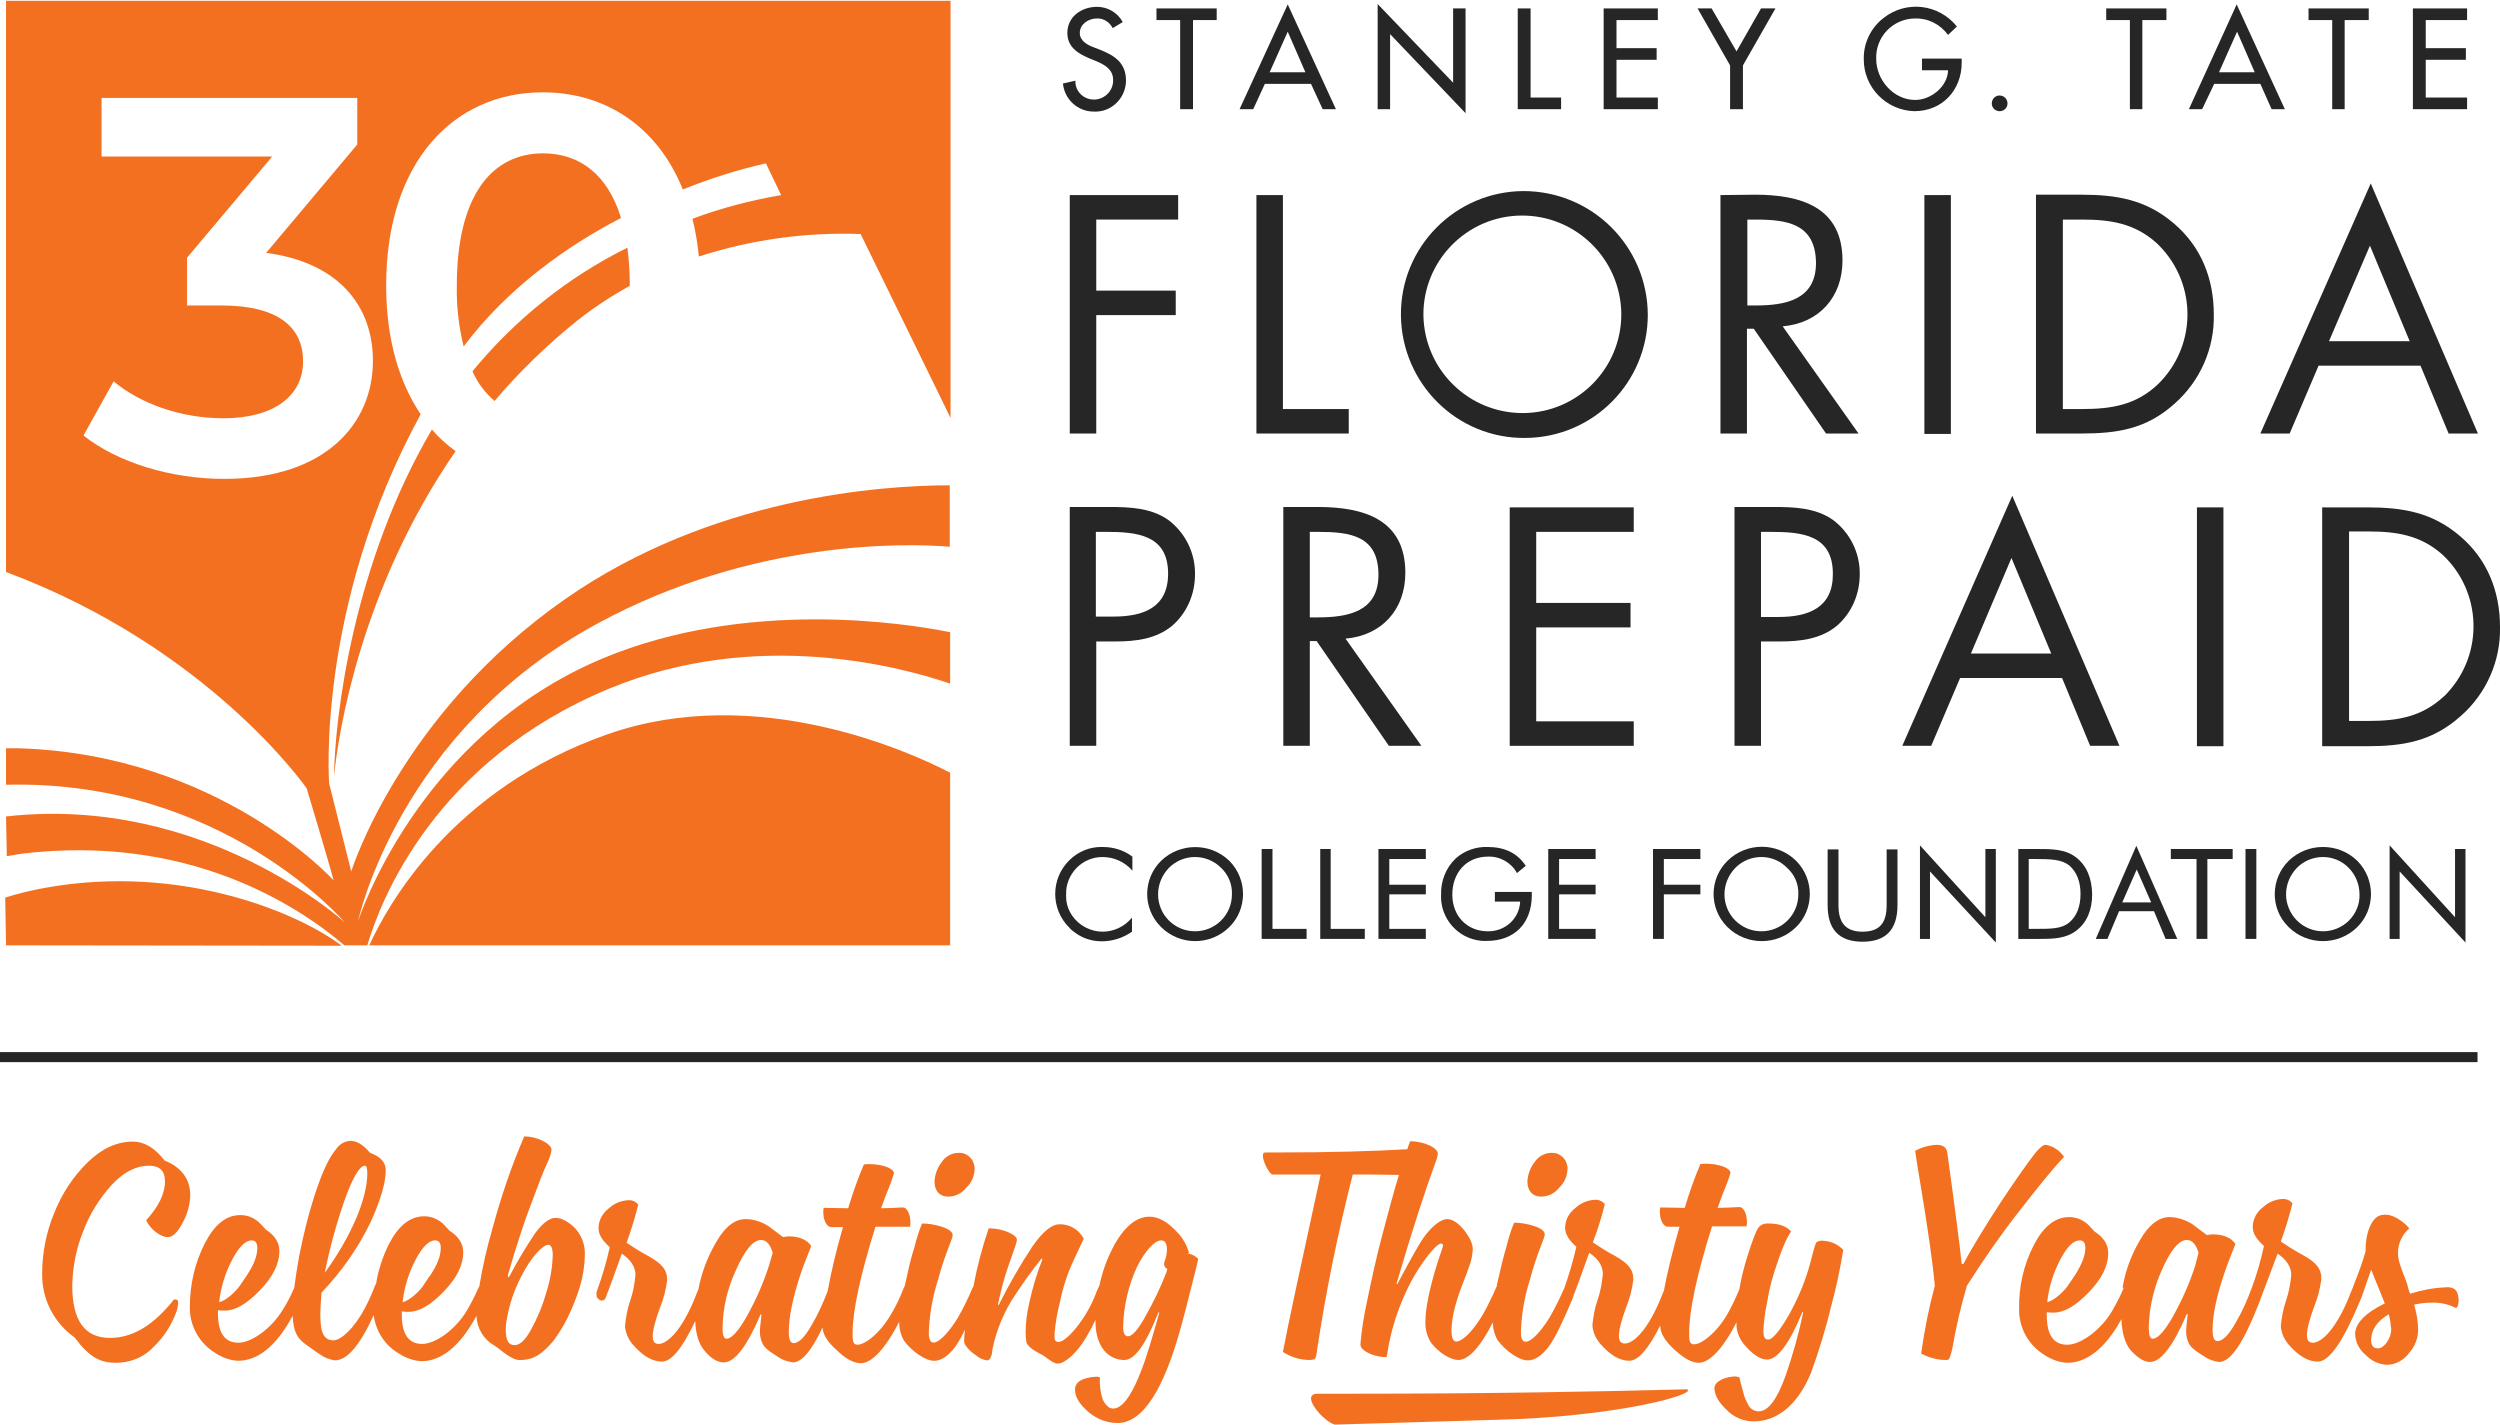 <?xml version="1.0" encoding="utf-8"?>
<!-- Generator: Adobe Illustrator 23.1.1, SVG Export Plug-In . SVG Version: 6.00 Build 0)  -->
<svg version="1.1" id="Layer_1" xmlns="http://www.w3.org/2000/svg" xmlns:xlink="http://www.w3.org/1999/xlink" x="0px" y="0px"
	 viewBox="0 0 622.8 355" style="enable-background:new 0 0 622.8 355;" xml:space="preserve">
<style type="text/css">
	.st0{fill:#262626;}
	.st1{fill:#F37021;}
</style>
<title>FPCB_30th_logo_RGB_color</title>
<g>
	<g>
		<polygon class="st0" points="293.5,54.7 293.5,48.6 266.5,48.6 266.5,108 273.1,108 273.1,78.5 292.9,78.5 292.9,72.4 273.1,72.4 
			273.1,54.7 		"/>
		<polygon class="st0" points="319.6,48.6 313,48.6 313,108 336,108 336,101.9 319.6,101.9 		"/>
		<path class="st0" d="M379.5,47.6c-17,0.1-30.7,14-30.5,31s14,30.7,31,30.5c16.9-0.1,30.5-13.8,30.5-30.7
			C410.4,61.3,396.6,47.6,379.5,47.6z M379.5,102.9c-13.6,0.1-24.7-10.8-24.9-24.4C354.5,65,365.4,53.8,379,53.7
			c13.6-0.1,24.7,10.8,24.9,24.4c0,0.1,0,0.2,0,0.2C403.9,91.8,393,102.8,379.5,102.9z"/>
		<path class="st0" d="M428.6,48.6V108h6.6V81.9h1.7l18,26.1h8.1l-18.9-26.7c9.1-0.8,14.9-7.3,14.9-16.4c0-13.4-10.5-16.4-21.8-16.4
			L428.6,48.6z M452.4,65.5c0,9.2-7.6,10.6-15.1,10.6h-2V54.7h2C445.2,54.7,452.3,55.7,452.4,65.5L452.4,65.5z"/>
		<rect x="479.4" y="48.6" class="st0" width="6.6" height="59.5"/>
		<path class="st0" d="M541.8,100.5c6.3-5.6,9.9-13.7,9.7-22.2c0-8.8-3.1-16.8-9.9-22.6c-7-6-14.3-7.2-23.2-7.2h-11.2V108h11
			C527.6,108,534.7,106.9,541.8,100.5z M513.9,54.7h4.8c7,0,13,0.9,18.5,5.8c9.8,9.2,10.4,24.5,1.2,34.4c-0.3,0.3-0.6,0.6-0.9,0.9
			c-5.4,5.1-11.5,6.1-18.8,6.1h-4.8V54.7z"/>
		<path class="st0" d="M570.4,108l7.2-16.9H603l7,16.9h7.3l-26.7-62.3L563.1,108L570.4,108z M590.4,61.2l9.9,23.8h-20.1L590.4,61.2z
			"/>
		<path class="st0" d="M266.5,185.8h6.6v-26h4.8c5,0,10.1-0.6,14.1-3.9c3.7-3.2,5.7-7.9,5.7-12.8c0.1-5.3-2.4-10.4-6.7-13.6
			c-4.3-3-9.6-3.2-14.7-3.2h-9.8L266.5,185.8z M273.1,132.5h2.4c7.7,0,15.5,0.7,15.5,10.4c0,8.5-6.2,10.7-13.6,10.7h-4.4V132.5z"/>
		<path class="st0" d="M354.1,185.8l-18.9-26.7c9.1-0.8,14.9-7.3,14.9-16.4c0-13.4-10.5-16.4-21.8-16.4h-8.6v59.5h6.6v-26.1h1.7
			l18,26.1L354.1,185.8z M326.3,153.9v-21.4h2c8,0,15.1,0.9,15.1,10.7c0,9.2-7.6,10.6-15.1,10.6H326.3z"/>
		<polygon class="st0" points="407,132.5 407,126.4 376.1,126.4 376.1,185.8 407,185.8 407,179.7 382.7,179.7 382.7,156.3 
			406.2,156.3 406.2,150.2 382.7,150.2 382.7,132.5 		"/>
		<path class="st0" d="M456.6,129.5c-4.3-3-9.6-3.2-14.7-3.2h-9.8v59.5h6.6v-26h4.8c5,0,10.1-0.6,14.1-3.9c3.7-3.2,5.7-7.9,5.7-12.8
			C463.4,137.8,460.9,132.7,456.6,129.5z M443.1,153.7h-4.4v-21.2h2.4c7.7,0,15.5,0.7,15.5,10.4
			C456.7,151.4,450.5,153.7,443.1,153.7z"/>
		<path class="st0" d="M481.1,185.8l7.2-16.9h25.4l7,16.9h7.3l-26.7-62.3l-27.4,62.3H481.1z M501.1,139l9.9,23.8H491L501.1,139z"/>
		<rect x="547.3" y="126.4" class="st0" width="6.6" height="59.5"/>
		<path class="st0" d="M622.8,156.2c0-8.8-3.1-16.8-9.9-22.6c-7-6-14.3-7.2-23.2-7.2h-11.2v59.5h11c9.3,0,16.4-1.2,23.5-7.5
			C619.4,172.8,623,164.6,622.8,156.2z M608.8,173.5c-5.5,5.1-11.5,6.1-18.8,6.1h-4.8v-47.2h4.8c7,0,13,0.9,18.5,5.8
			c9.8,9.2,10.3,24.6,1.2,34.4C609.3,173,609.1,173.3,608.8,173.5L608.8,173.5z"/>
		<path class="st0" d="M267.9,232.4c1.9,1.4,4.2,2.1,6.6,2.1c2.7,0,5.4-0.9,7.5-2.4v-3.5c-1.8,2.2-4.5,3.5-7.3,3.5
			c-3,0-5.9-1.5-7.6-4c-1.1-1.6-1.6-3.4-1.5-5.3c-0.1-2.5,0.9-4.8,2.6-6.6c1.7-1.7,4-2.7,6.4-2.7c2.9,0,5.6,1.2,7.5,3.4v-3.5
			c-2.1-1.6-4.7-2.4-7.4-2.4c-3.1-0.1-6.1,1.1-8.3,3.3c-4.7,4.6-4.7,12.2,0,16.8C266.8,231.6,267.3,232,267.9,232.4L267.9,232.4z"/>
		<path class="st0" d="M289.3,214.4c-4.6,4.5-4.7,11.8-0.2,16.4c0.1,0.1,0.2,0.2,0.2,0.2c4.7,4.6,12.2,4.6,16.9,0
			c4.6-4.5,4.6-11.9,0.1-16.5c0,0-0.1-0.1-0.1-0.1C301.5,209.9,294,209.9,289.3,214.4L289.3,214.4z M306.9,222.8
			c0,5.1-4.1,9.2-9.2,9.2c-5.1,0-9.2-4.1-9.2-9.2c0,0,0,0,0,0c0-2.5,1-4.8,2.7-6.6c3.6-3.6,9.4-3.6,13,0c0,0,0,0,0,0
			C306,217.9,307,220.3,306.9,222.8z"/>
		<polygon class="st0" points="314.3,211.5 314.3,233.9 325.5,233.9 325.5,231.4 317,231.4 317,211.5 		"/>
		<polygon class="st0" points="328.9,211.5 328.9,233.9 340,233.9 340,231.4 331.5,231.4 331.5,211.5 		"/>
		<polygon class="st0" points="355.2,214 355.2,211.5 343.4,211.5 343.4,233.9 355.2,233.9 355.2,231.4 346.1,231.4 346.1,222.8 
			355.2,222.8 355.2,220.4 346.1,220.4 346.1,214 		"/>
		<path class="st0" d="M370.7,213.4c3-0.1,5.8,1.5,7.2,4.1l2.2-1.8c-2.1-3.2-5.3-4.7-9.5-4.7c-2.9-0.1-5.8,0.9-8,2.9
			c-2.4,2.3-3.7,5.6-3.6,9c-0.2,4.2,2.1,8.2,5.8,10.2c1.7,0.9,3.7,1.4,5.6,1.3c6.8,0,11.2-4.3,11.2-11.4v-0.8h-9.2v2.4h6.3
			c-0.2,4.3-3.8,7.5-8.1,7.4c-5.1,0-8.8-3.8-8.8-9.1C361.8,217.3,365.4,213.4,370.7,213.4z"/>
		<polygon class="st0" points="397.5,214 397.5,211.5 385.7,211.5 385.7,233.9 397.5,233.9 397.5,231.4 388.4,231.4 388.4,222.8 
			397.5,222.8 397.5,220.4 388.4,220.4 388.4,214 		"/>
		<polygon class="st0" points="423.6,214 423.6,211.5 411.8,211.5 411.8,233.9 414.5,233.9 414.5,222.8 423.6,222.8 423.6,220.4 
			414.5,220.4 414.5,214 		"/>
		<path class="st0" d="M430.4,214.4c-4.6,4.5-4.7,11.8-0.2,16.4c0.1,0.1,0.2,0.2,0.2,0.2c4.7,4.6,12.3,4.6,17,0
			c4.6-4.5,4.6-11.9,0.1-16.5c0,0-0.1-0.1-0.1-0.1C442.7,209.8,435.1,209.8,430.4,214.4L430.4,214.4z M448,222.8
			c0,5.1-4.1,9.2-9.2,9.2c-5.1,0-9.2-4.1-9.2-9.2c0,0,0,0,0,0c0-2.5,1-4.8,2.7-6.6c3.6-3.6,9.4-3.6,12.9,0c0,0,0,0,0,0
			C447.1,217.9,448.1,220.3,448,222.8L448,222.8z"/>
		<path class="st0" d="M458,225.5v-13.9h-2.7v13.9c0,6,2.8,9.1,8.7,9.1c5.8,0,8.7-3,8.7-9.1v-13.9H470v13.9c0,4.5-1.8,6.6-6,6.6
			S458,229.9,458,225.5z"/>
		<polygon class="st0" points="478.3,210.6 478.3,233.9 480.8,233.9 480.8,217.1 497.2,234.8 497.2,211.5 494.6,211.5 494.6,228.5 
					"/>
		<path class="st0" d="M517.2,213.6c-2.7-2.1-6-2.1-10.1-2.1h-4.3v22.4h5.3c3.6,0,6.6-0.1,9.2-2.1c2.6-2,3.9-5.1,3.9-9.1
			C521.1,218.7,519.8,215.6,517.2,213.6z M515.5,229.8c-1.9,1.6-4.5,1.6-8.4,1.6h-1.7V214h1.7c3.8,0,6.5,0.1,8.4,1.6
			c1.8,1.6,2.8,3.9,2.8,7.1C518.3,225.9,517.3,228.3,515.5,229.8z"/>
		<path class="st0" d="M522.1,233.9h2.9l2.9-6.9h8.7l2.9,6.9h2.9l-10.2-23.2L522.1,233.9z M528.7,224.8l3.6-8.2l3.6,8.2H528.7z"/>
		<polygon class="st0" points="549.9,233.9 549.9,214 556.2,214 556.2,211.5 540.8,211.5 540.8,214 547.2,214 547.2,233.9 		"/>
		<rect x="559.4" y="211.5" class="st0" width="2.7" height="22.4"/>
		<path class="st0" d="M578.7,211c-3.2,0-6.2,1.2-8.5,3.4c-4.6,4.5-4.7,11.9-0.2,16.4c0.1,0.1,0.1,0.1,0.2,0.2
			c4.7,4.6,12.3,4.6,17,0c4.6-4.5,4.6-11.9,0.1-16.5c0,0-0.1-0.1-0.1-0.1C584.9,212.2,581.9,211,578.7,211z M585.2,229.3
			c-3.6,3.6-9.4,3.6-13,0c-1.7-1.7-2.7-4.1-2.7-6.5c0-2.5,1-4.8,2.7-6.6c3.6-3.6,9.4-3.6,12.9,0c0,0,0,0,0,0
			c1.7,1.7,2.7,4.1,2.7,6.6C587.9,225.2,586.9,227.6,585.2,229.3L585.2,229.3z"/>
		<polygon class="st0" points="611.6,228.5 595.3,210.6 595.3,233.9 597.8,233.9 597.8,217.1 614.2,234.8 614.2,211.5 611.6,211.5 
					"/>
		<path class="st0" d="M272.7,24.8c-2.6,0.1-4.8-1.9-4.8-4.5c0-0.1,0-0.2,0-0.2l-3.1,0.7c0.4,4,3.7,7,7.7,7c4.3,0.2,7.8-3.2,8-7.4
			c0-0.1,0-0.3,0-0.4c0-4.2-2.7-6.1-6.2-7.5l-1.8-0.7c-1.6-0.6-3.5-1.6-3.5-3.6c0-2.2,2.2-3.6,4.2-3.6c1.7-0.1,3.2,0.9,4,2.4
			l2.5-1.5c-1.3-2.4-3.8-3.8-6.4-3.8c-3.8,0-7.4,2.4-7.4,6.5c0,3.5,2.6,5.1,5.4,6.3l1.7,0.7c2.2,0.9,4.3,2.1,4.3,4.7
			C277.4,22.5,275.3,24.7,272.7,24.8C272.7,24.8,272.7,24.8,272.7,24.8z"/>
		<polygon class="st0" points="294,27.2 297.2,27.2 297.2,5 303.1,5 303.1,2.1 288.1,2.1 288.1,5 294,5 		"/>
		<path class="st0" d="M315.1,20.9h11.5l2.9,6.3h3.3l-12-26.1l-12,26.1h3.4L315.1,20.9z M320.8,7.9l4.4,10.1h-8.9L320.8,7.9z"/>
		<polygon class="st0" points="346.3,8.5 365.1,28.2 365.1,2.1 362,2.1 362,20.6 343.2,1 343.2,27.2 346.3,27.2 		"/>
		<polygon class="st0" points="388.9,24.3 381.3,24.3 381.3,2.1 378.1,2.1 378.1,27.2 388.9,27.2 		"/>
		<polygon class="st0" points="413,24.3 402.7,24.3 402.7,14.9 412.7,14.9 412.7,12 402.7,12 402.7,5 413,5 413,2.1 399.5,2.1 
			399.5,27.2 413,27.2 		"/>
		<polygon class="st0" points="431,27.2 434.2,27.2 434.2,16.3 442.3,2.1 438.7,2.1 432.6,12.8 426.4,2.1 422.9,2.1 431,16.3 		"/>
		<path class="st0" d="M476.9,27.7c7,0,11.8-5.3,11.8-12.1v-1h-9.9v2.9h6.5c-0.1,4.1-4.3,7.4-8.2,7.4c-5.4,0-9.7-5-9.7-10.2
			c-0.2-5.5,4.1-10,9.6-10.1c3.3-0.1,6.3,1.4,8.3,4.1l2.2-2.1c-4.5-5.6-12.6-6.6-18.3-2.1c-3.2,2.5-5,6.3-4.9,10.3
			C464.3,21.8,469.9,27.5,476.9,27.7z"/>
		<path class="st0" d="M498.3,27.7c1.1-0.1,1.9-1,1.8-2.1c-0.1-1-0.8-1.7-1.8-1.8c-1.1-0.1-2,0.7-2.1,1.8s0.7,2,1.8,2.1
			C498.1,27.7,498.2,27.7,498.3,27.7z"/>
		<polygon class="st0" points="530.6,27.2 533.7,27.2 533.7,5 539.7,5 539.7,2.1 524.7,2.1 524.7,5 530.6,5 		"/>
		<path class="st0" d="M551.6,20.9h11.5l2.8,6.3h3.3l-12-26.1l-11.9,26.1h3.3L551.6,20.9z M557.3,7.9l4.4,10.1h-8.9L557.3,7.9z"/>
		<polygon class="st0" points="581,27.2 584.1,27.2 584.1,5 590.1,5 590.1,2.1 575.1,2.1 575.1,5 581,5 		"/>
		<polygon class="st0" points="614.6,24.3 604.3,24.3 604.3,14.9 614.3,14.9 614.3,12 604.3,12 604.3,5 614.6,5 614.6,2.1 
			601.1,2.1 601.1,27.2 614.6,27.2 		"/>
		<rect y="262.1" class="st0" width="617.2" height="2.5"/>
		<g>
			<path class="st1" d="M11.1,221.2c-3.3,0.6-6.6,1.4-9.8,2.4l0.2,11.9l83.6,0.1C75.1,227.9,45.8,214.9,11.1,221.2z"/>
			<path class="st1" d="M151.4,182.9c-38.8,13.6-54.8,42.5-59.4,52.6h144.7v-43C226.9,187.4,188.6,169.9,151.4,182.9z"/>
			<path class="st1" d="M174.1,63.9c13-4.2,26.6-6.1,40.3-5.6l22.4,45.8V0.2H1.5v142.3c50.7,18.9,74.9,53.9,74.9,53.9s6,20,6.7,22.9
				c0,0-28.5-31.5-78.8-32.9H1.5v9.1c54-1.4,84.4,34.3,84.4,34.3S51,197.8,1.5,203.4l0.2,9.9c1.2-0.2,2.2-0.4,3.5-0.6
				c41.7-5.1,69.1,13,80.6,22.8h5.7c3.3-11.2,16.8-46,60.4-64c36.6-15.1,72.5-5.4,84.8-1.2v-12.8c-10.8-2.2-50.5-8.5-86.5,6.5
				c-46.4,19.4-61,65.5-61,65.5s10-47.4,59.9-74.3c38.5-20.8,76.4-19.9,87.5-19v-15.3c-17.5,0-59.5,3.1-95.6,28.2
				c-41.3,28.7-53.5,68-53.5,68L82,195.2c0,0-3.4-44,22.8-92c-5.4-8-8.6-18.8-8.6-32.1c0-30.7,16.8-48.1,39-48.1
				c15.6,0,28.6,8.5,34.9,24.2c6.7-2.7,13.6-4.9,20.7-6.5l3.8,7.9c-7.5,1.3-14.9,3.2-22.1,5.9C173.3,57.7,173.8,60.8,174.1,63.9z
				 M55.9,119.3c-13.2,0-26.5-4-35.1-10.8L28.3,95c6.7,5.6,16.8,9.2,27.4,9.2c12.4,0,19.8-5.5,19.8-14.2c0-8.4-6.1-13.9-20.3-13.9
				h-8.6V64.2L67.8,39H25.3V24.4h63.7V36L66.3,63C84,65.3,92.9,75.9,92.9,89.9C92.9,105.6,81,119.3,55.9,119.3z"/>
			<path class="st1" d="M135.3,38.2c-12.7,0-21.5,10.4-21.5,33c-0.1,5.1,0.5,10.2,1.7,15.1c11-14.6,25.7-25,39.2-32
				C151.4,43.4,144.3,38.2,135.3,38.2z"/>
			<path class="st1" d="M83.2,193.6c1.1-11.6,6.9-47.3,30.3-81.2c-2.2-1.6-4.2-3.4-5.9-5.4C88,140.3,83.4,178.6,83.2,193.6z"/>
			<path class="st1" d="M123.2,99.9c6.1-7.2,12.9-13.8,20.2-19.7c4.2-3.4,8.8-6.4,13.5-9l0,0c0-3.2-0.2-6.4-0.6-9.5
				c-14.9,7.4-28,17.9-38.6,30.8C118.9,95.3,120.8,97.8,123.2,99.9z"/>
		</g>
		<path class="st1" d="M41.8,308.2c1.2,0,2.5-1.2,3.7-3.6c1.2-2.1,1.8-4.4,1.9-6.8c0-4.1-2.2-7-6.4-8.7c-2.4-3.1-5-4.7-7.9-4.7
			c-4,0-7.7,1.7-11.2,5.1c-3.7,3.6-6.5,7.9-8.4,12.7c-2,4.8-3,10-3,15.1c-0.1,6.3,2.9,12.2,8.1,15.9c3.7,5,6.4,6.3,10.3,6.3
			c3.6,0,7-1.4,9.4-4c2.5-2.4,4.4-5.3,5.6-8.6c0.3-0.7,0.4-1.5,0.5-2.2c0-0.7-0.2-1-0.7-1c-0.7,0-0.6,0.5-1.5,1.4
			c-4.7,5.5-9.6,8.2-14.8,8.2c-6.3,0-9.4-4.3-9.4-13.1c0.1-4.6,1-9.2,2.7-13.4c1.6-4.3,4.1-8.3,7.2-11.7c3-3.2,6.1-4.7,9.2-4.7
			c2.7,0,4,1.3,4,3.9c0,3-1.5,6.2-4.7,9.7C37.5,306.3,40,308.2,41.8,308.2z"/>
		<path class="st1" d="M138.4,303.4c-1.5,0-3.1,1.2-5,3.7c-2.3,3.4-4.4,6.9-6.3,10.5c-0.2,0.4-0.4,0.6-0.5,0.6c-0.1,0-0.1-0.2,0-0.8
			c2-6.9,3.9-12.8,5.8-17.7c1.8-4.9,3.1-8.2,3.9-9.9c0.5-1,0.9-2.1,1.1-3.3c0-0.8-0.8-1.6-2.2-2.3c-1.4-0.7-3-1.1-4.6-1.1
			c-3.2,7.4-5.8,15.1-7.9,22.9c-1.4,4.8-2.5,9.6-3.3,14.5c-0.1,0.1-0.1,0.2-0.2,0.3c-0.8,1.9-1.8,3.8-2.9,5.7c-3,5-8,8.3-11.1,8.3
			c-3.4,0-5.1-2.4-5.1-7.3v-0.8c0.6,0.1,1.1,0.1,1.7,0.1c2.6,0,5.4-1.6,8.7-5c3.3-3.4,4.9-6.6,4.9-9.9c0-2.1-1.2-3.9-3.4-5.3
			c-0.9-1-1.5-1.6-1.8-1.9c-1.3-1.1-2.9-1.7-4.5-1.7c-3.6,0-6.5,2.4-8.9,7.1c-1.5,3.1-2.6,6.4-3.1,9.7c-0.2,0.3-0.3,0.5-0.4,0.8
			c-0.7,1.8-1.5,3.6-2.4,5.3c-2.7,5.1-6,8-7.8,8c-2.4,0-3.3-1.8-3.3-6.4c0-1.1,0.1-3,0.3-5.5c5-5.2,9.2-11.2,12.3-17.7
			c2.5-5.5,3.7-9.8,3.7-12.8c0-1.9-1.3-3.4-3.9-4.3c-1.7-2-3.3-3-4.9-3c-1.4,0.1-2.7,0.8-3.5,2c-2,2.3-3.7,6.3-5.5,11.8
			c-1.6,5-2.8,10-3.8,15.1c-0.5,2.9-0.9,5.4-1.2,7.7c-0.8,1.9-1.7,3.7-2.8,5.4c-3,5-8,8.3-11.1,8.3c-3.4,0-5.1-2.4-5.1-7.3v-0.8
			c0.6,0.1,1.1,0.1,1.7,0.1c2.6,0,5.4-1.6,8.7-5c3.3-3.4,4.9-6.6,4.9-9.9c0-2.1-1.2-3.9-3.4-5.3c-0.6-0.7-1.2-1.3-1.8-1.9
			c-1.3-1.1-2.8-1.7-4.5-1.7c-3.6,0-6.5,2.4-8.9,7.1c-2.5,4.9-3.7,10.3-3.7,15.8c-0.1,4.7,2.4,9.1,6.4,11.5c1.7,1.1,3.6,1.8,5.6,1.9
			c4.5,0,9.3-3.1,13.6-11.2c0.2,3.9,1.1,5.5,3.1,7c0.5,0.3,2.7,2,3.7,2.6c1.1,0.8,2.4,1.3,3.7,1.5c3.1,0,6.3-3.8,9.7-11.3
			c0.5,4,2.8,7.6,6.3,9.6c1.7,1.1,3.6,1.8,5.6,1.9c4.5,0,9.3-3.1,13.7-11.3c0.1,3,1.7,5.8,4.3,7.3c1.3,0.7,4.5,4,6.7,3.7
			c3.3,0,5.5-1.6,8.2-4.8c1.3-1.8,2.5-3.7,3.5-5.7c1.1-2.3,2.1-4.7,2.9-7.2c0.9-2.9,1.4-5.9,1.4-9c0-2.3-1-4.6-2.6-6.3
			C141.5,304.3,139.9,303.4,138.4,303.4z M103.6,313.7c1.7-3.2,3.3-4.7,4.8-4.7c0.9,0,1.4,0.6,1.4,1.9c0,1.9-0.8,4.1-2.6,6.8
			c-0.9,1.2-1.5,2.2-1.9,2.8c-0.9,1.2-3.2,3.5-5,3.9C100.7,320.7,101.8,317.1,103.6,313.7z M85.7,299.4c2.1-6,3.9-9,5.2-9
			c0.4,0,0.6,0.6,0.6,1.9c0,6.3-4,15.7-10.6,24.8C82.1,311.1,83.7,305.2,85.7,299.4z M57.9,313.7c1.7-3.2,3.3-4.7,4.8-4.7
			c0.9,0,1.4,0.6,1.4,1.9c0,1.9-0.8,4.1-2.6,6.8c-0.8,1.2-1.5,2.2-1.9,2.8c-0.9,1.2-3.2,3.5-5,3.9C55,320.7,56.1,317.1,57.9,313.7
			L57.9,313.7z M136,322.3c-0.9,3.2-2.2,6.2-3.8,9.1c-1.4,2.5-2.7,3.7-4,3.7c-1.5,0-2.2-1.2-2.2-3.7c0-0.6,0-1.2,0.1-1.8
			c0.6-4,1.8-7.9,3.7-11.5c2.6-5.2,5.5-8,6.8-8c0.7,0,1.1,0.9,1.1,2.6C137.6,316,137,319.2,136,322.3L136,322.3z"/>
		<path class="st1" d="M240.7,295.9c1.3-1.2,2-2.8,2.1-4.6c0.1-2.1-1.5-4-3.6-4.1c-0.1,0-0.3,0-0.4,0c-1.7,0-3.3,0.9-4.2,2.3
			c-1.1,1.4-1.7,3.1-1.8,4.8c0,2.4,1.3,3.8,3.4,3.8C238,298.1,239.6,297.3,240.7,295.9z"/>
		<path class="st1" d="M296.2,312c-0.6-1.9-1.6-3.7-3-5.1c-2.4-2.6-4.7-3.8-6.8-3.8c-3.4,0-6.5,2.6-9.2,7.8c-1.5,2.9-2.6,6-3.3,9.3
			c-0.3,0.7-0.7,1.4-0.9,2.1c-1.2,3.1-2.9,6-5,8.6c-1.9,2.3-3.4,3.4-4.3,3.4s-1-0.5-1-1.9c0.2-2.8,0.7-5.5,1.4-8.2
			c0.7-3.5,1.8-6.9,3.3-10.1c1.5-3.1,2.3-5,2.6-5.5c-1.2-2.3-3.6-3.7-6.1-3.6c-1.9,0-4.2,1.9-6.7,5.5c-3.1,4.7-5.9,9.6-8.4,14.6
			l-0.2-0.1c0.7-3.3,1.5-6.5,2.6-9.6c1.7-5,2.3-6.2,2.1-6.8c-0.3-1-3.3-2.6-7-2.6c-1.6,4.7-2.9,9.6-3.8,14.5
			c-0.1,0.1-0.1,0.2-0.2,0.3c-1.1,2.6-2.3,5.1-3.7,7.5c-3.3,5.4-7.5,9-7.2,3.2c0.2-4.2,0.9-8.3,2.2-12.4c2-7.5,4-10.9,3.7-11.5
			c0-0.7-0.9-1.4-2.7-2c-1.6-0.5-3.2-0.8-4.9-0.8c-0.8,1.9-1.4,3.9-1.9,5.9c-0.9,2.7-1.6,6-2.4,9.6v0.1c-0.2,0.2-0.3,0.5-0.4,0.8
			c-0.9,2.3-1.9,4.4-3.2,6.5c-2.8,4.7-6.4,7.3-8.2,7.3c-1.2,0-1.2-1.2-1.2-2.9c0-5.5,1.9-14.4,5.7-26.5h8.6c0.1-0.4,0.1-0.7,0.1-1.1
			c0-1.9-0.8-3.8-2-3.7c-1.9,0.1-3.6,0.2-5.3,0.2c0.7-1.9,1.3-3.7,1.9-5c0.5-1.2,0.9-2.4,1.3-3.7c0-1.2-2.8-2.3-6.2-2.3
			c-0.4,0-0.9,0-1.3,0.1c-1.5,3.5-2.8,7.2-3.9,10.9l-6.1-0.1c-0.1,0.4-0.1,0.7-0.1,1.1c0,1.9,0.8,3.7,2,3.7h2.9
			c-1.8,6.2-3,11.5-3.8,15.9c-1.1,2.9-2.4,5.8-4,8.5c-1.7,3-3.2,4.5-4.5,4.5c-0.8,0-1.2-0.9-1.2-2.8c0-3.7,1-8.5,2.9-14.3
			c1-3,2.7-7,2.7-7.1c-1.1-1.6-3-2.4-5.7-2.4c-0.4,0-0.9,0.1-1.3,0.2c-1.8-1.3-3-2.3-3.6-2.7c-1.7-1.1-3.7-1.8-5.8-1.8
			c-2.3,0-4.4,1.4-6.4,4.3c-2.6,4-4.4,8.4-5.3,13.1c-0.1,0.3-0.2,0.6-0.4,1c-0.9,2.4-2,4.8-3.3,7c-2.4,4-4.7,5.7-6.2,5.7
			c-1,0-1.5-0.6-1.5-1.9c0-1.5,0.6-3.8,1.8-7.1c0.9-2.2,1.5-4.5,1.8-6.9c0-2.6-1.3-4.1-4.7-6c-1.9-1-3.6-2.1-5.4-3.3
			c1.1-3.1,2.1-6.3,2.9-9.5c-0.6-0.8-1.6-1.2-2.6-1.1c-1.7,0.1-3.4,0.8-4.7,2c-1.6,1.2-2.6,3-2.6,5c0,1.5,0.9,3,2.8,4.7
			c-0.8,3.7-1.9,7.3-3.2,10.9c-0.1,0.3-0.2,0.6-0.1,0.8c-0.1,0.8,0.5,1.5,1.3,1.6c0,0,0,0,0,0c0.5,0,0.9-0.3,1-0.8
			c0.9-2.2,2.2-5.9,4-10.9c2.2,1.5,3.4,3.3,3.4,5.3c-0.2,2.2-0.6,4.4-1.3,6.4c-0.7,2-1.1,4.2-1.3,6.3c0.1,1.7,0.8,3.3,1.9,4.6
			c2.5,2.9,4.9,4.3,7.3,4.3c2.4,0,5.1-3.4,8.3-10.1c0.1,3.3,0.9,5.8,2.4,7.5c1.6,1.9,3.2,2.8,4.7,2.8c2.7,0,5.8-4,9.2-12l0.2,0.1
			c-0.2,1.9-0.4,3.3-0.4,4.2c0,1.1,0.2,2.1,0.7,3.1c0.5,1,1.8,2,3.8,3.2c1.1,0.8,2.4,1.2,3.7,1.4c2.2,0,4.7-2.9,7.4-8.7
			c0.1,1.7,1.2,3.6,3.5,5.6c2.2,2.2,4.3,3.3,6.1,3.3c2.5,0,5.9-3.3,9.5-10.3c0,1.7,0.4,3.3,1.2,4.7c2.1,2.8,5.4,5,7.5,5
			c1.8,0,3.5-1.2,5.2-3.4c1-1.4,1.8-2.9,2.5-4.4c-0.1,0.8-0.2,1.6-0.2,2.4c-0.1,0.5,0,1.1,0.3,1.5c0.7,1,1.6,1.9,2.6,2.5
			c0.8,0.7,1.8,1.2,2.9,1.3c0.7,0,1.2-1.5,1.2-2.6c1-5,3-9.8,5.9-14c2-3,4.1-6,6.4-8.8l0.2,0.2c-1.4,3.5-2.5,7.2-3.3,10.9
			c-0.6,2.5-0.9,5-0.9,7.5c0,0.8,0.1,1.5,0.2,2.3c0.3,0.9,1.5,1.9,3.5,2.9c1.2,0.5,3,2.4,4.3,2.4c1.8,0,4.8-2.7,7-6.4
			c0.9-1.5,1.7-3,2.4-4.5c0,0.1,0,0.3,0,0.4c0,6.4,3.3,9.6,7.2,9.6c2.6,0,5.4-4,8.5-11.9l0.2,0.1c-0.2,0.8-1,3.6-2.4,8.3
			c-3.2,10.4-6.2,15.6-9.1,15.6c-1,0-1.9-0.8-2.6-2.3c-0.6-1.8-0.8-3.7-0.7-5.5c-0.4-0.1-0.8-0.2-1.2-0.1c-0.7,0-1.3,0.1-2,0.3
			c-2,0.5-3,1.4-3,2.9c0,1.9,1.2,3.7,3.4,5.6c2,1.7,4.6,2.7,7.2,2.7c6.2,0,11.5-8.1,15.9-24.3c0.3-1.2,0.8-2.8,1.3-4.9
			c0.5-2.1,1.1-4.3,1.7-6.7c0.6-2.4,1-4,1.2-5c-0.7-0.7-1.6-1.2-2.6-1.3L296.2,312z M191.6,315.2c-1.4,4.4-3.3,8.7-5.6,12.8
			c-2.1,3.7-3.8,5.5-5,5.5c-0.7,0-1-0.9-1-2.8c0.1-4.9,1.2-9.7,3.3-14.2c2.2-5,4.3-7.6,6.3-7.6c1.3,0,2.3,1.1,2.9,3.2L191.6,315.2z
			 M290.6,316.9c-1.5,3.9-3.3,7.6-5.4,11.3c-1.8,3.2-3.2,4.7-4.2,4.7c-0.8,0-1.2-0.8-1.2-2.3c0.1-5.2,1.3-10.4,3.5-15.1
			c2-3.9,4.3-6.5,6-6.5c0.9,0,1.4,0.8,1.4,2.2c0,1.1-0.2,2.1-0.6,3.1c-0.1,0.2-0.1,0.4-0.1,0.6c0,0.5,0.3,1,0.8,1.2L290.6,316.9z"/>
		<path class="st1" d="M388.4,295.9c1.3-1.2,2-2.8,2.1-4.6c0.1-2.1-1.5-4-3.6-4.1c-0.1,0-0.2,0-0.4,0c-1.7,0-3.3,0.9-4.2,2.3
			c-1.1,1.4-1.7,3.1-1.8,4.8c0,2.4,1.3,3.8,3.4,3.8C385.7,298.1,387.3,297.3,388.4,295.9z"/>
		<path class="st1" d="M452.5,309.5c-0.3,0.4-0.8,2.2-1.6,5.4c-1.2,4.4-3,8.6-5.2,12.6c-2.4,4.1-4.1,6.2-5.2,6.2
			c-0.9,0-1.2-0.7-1.2-2.2c0.1-2.3,0.4-4.6,0.9-6.9c0.4-2.6,1-5.2,1.8-7.7c1.6-5,3-8.5,4.2-10.1c-1.1-1.3-2.9-2-5.6-2
			c-1-0.1-2,0.3-2.6,1.1c-0.5,0.7-1.4,3-2.6,6.8c-0.9,2.8-1.6,5.6-2.1,8.5c-0.9,2.2-1.9,4.3-3.1,6.4c-2.8,4.7-6.4,7.3-8.2,7.3
			c-1.2,0-1.2-1.2-1.2-2.9c0-5.5,1.9-14.4,5.7-26.5h8.6c0.1-0.4,0.1-0.7,0.1-1.1c0-1.9-0.8-3.8-2-3.7c-1.9,0.1-3.6,0.2-5.3,0.2
			c0.7-1.9,1.3-3.7,1.9-5c0.5-1.2,0.9-2.4,1.3-3.7c0-1.2-2.8-2.3-6.2-2.3c-0.4,0-0.9,0-1.3,0.1c-1.5,3.5-2.8,7.2-3.9,10.9l-6.1-0.1
			c-0.1,0.4-0.1,0.7-0.1,1.1c0,1.9,0.8,3.7,2,3.7h2.9c-1.8,6.3-3.1,11.6-3.9,16l-0.2,0.4c-0.9,2.4-2,4.8-3.3,7
			c-2.4,4-4.7,5.7-6.2,5.7c-1,0-1.5-0.6-1.5-1.9c0-1.5,0.6-3.8,1.8-7.1c0.9-2.2,1.5-4.5,1.8-6.9c0-2.6-1.3-4.1-4.7-6
			c-1.9-1-3.6-2.1-5.4-3.3c1.2-3.1,2.2-6.3,3-9.5c-0.6-0.8-1.6-1.2-2.6-1.1c-1.7,0.1-3.4,0.8-4.7,2c-1.6,1.2-2.6,3-2.6,5
			c0,1.5,0.9,3,2.8,4.7c-0.8,3.5-1.8,6.9-3,10.3c-1.1,2.5-2.3,4.9-3.6,7.2c-3.3,5.4-7.5,9-7.2,3.2c0.2-4.2,0.9-8.3,2.2-12.4
			c2-7.5,4-10.9,3.7-11.5c0-0.7-0.9-1.4-2.7-2c-1.6-0.5-3.2-0.8-4.9-0.8c-0.8,1.9-1.4,3.9-1.9,5.9c-0.8,2.7-1.6,6-2.4,9.6
			c0,0.1,0,0.2,0,0.3c-0.1,0.2-0.2,0.4-0.3,0.6c-0.2,0.5-0.6,1.5-1.2,2.6c-3.1,6.8-6.8,10.6-8.6,10.6c-0.8,0-1.2-0.9-1.2-2.8
			c0-2.9,0.9-6.8,2.9-11.9c0.5-1.2,1.4-3.6,1.6-4.3c0.5-1.3,0.7-2.6,0.8-4c0-1.4-0.8-3-2.2-4.8c-1.5-1.8-2.9-2.7-4.2-2.7
			s-3.3,1.3-5.4,4c-1.2,1.5-3.5,5.6-7,12.2l-0.2-0.1c3.8-13,7.1-23.1,9.7-30.2c0.3-0.7,0.5-1.4,0.6-2.1c0-0.3-0.1-0.5-0.2-0.7
			c-0.9-1.5-4.3-2.5-6.7-2.5c-0.2,0.6-0.5,1.2-0.7,2c-8.7,0.5-19.3,0.8-31.8,0.8h-3.6c-0.4,0-0.6,0.3-0.6,0.8c0,1.3,1.3,4.1,2.3,4.7
			h12.1c-5,23-8.2,37.7-9.4,44.2c2,1.3,4.3,2,6.7,2c0.4,0,0.8-0.1,1.2-0.2c0.4-0.5,0.4-0.8,0.6-2.2c2.2-14.7,5.2-29.3,8.9-43.8
			c3.3,0,7.2,0,11.5,0.1c-1.2,3.9-2.5,8.7-4,14.4c-1.5,5.5-2.7,11.1-3.9,16.9c-0.8,3.6-1.4,7.2-1.7,10.9c0,0.9,0.9,1.7,2.5,2.4
			c1.3,0.5,2.6,0.8,4,0.8l0.2-0.9c0.9-6.1,2.9-12,5.7-17.5c1.3-2.5,2.8-4.8,4.5-7c1.5-1.9,2.6-2.9,3.2-2.9c0.2,0,0.4,0.1,0.5,0.3
			c0,0,0,0.1,0,0.1c0,0.5-1.2,3.5-2.1,6.7c-1.6,5.6-2.3,9.6-2.3,12.2c-0.1,1.9,0.4,3.8,1.4,5.4c2.1,2.7,5,4.3,6.8,4.3
			c2.4,0,5.4-3,8.6-9.4c0,1.6,0.4,3.1,1.2,4.5c2.1,2.8,5.4,5,7.5,5c1.8,0,3.5-1.2,5.2-3.4c1.7-2.3,3.6-6.4,6.1-12.3v-0.1
			c0,0,0,0,0-0.1c0.9-2.2,2.2-5.9,4-10.9c2.3,1.5,3.4,3.3,3.4,5.3c-0.2,2.2-0.6,4.4-1.3,6.4c-0.7,2-1.1,4.2-1.3,6.3
			c0.1,1.7,0.8,3.3,1.9,4.6c2.5,2.9,4.9,4.3,7.3,4.3c2.2,0,4.8-3,7.7-8.8v0.1c0,1.8,1.2,3.8,3.5,5.9s4.3,3.3,6.1,3.3
			c2.5,0,5.9-3.2,9.4-10.1c-0.1,1.9,0.5,3.8,1.7,5.3c2.2,2.7,4.2,4,5.9,4c2.6,0,5.6-4,8.8-11.8c0.1-0.1,0.2-0.2,0.2,0.1
			c-1.1,5.3-2.6,10.6-4.4,15.8c-2.1,5.8-4.3,8.8-6.7,8.8c-1.3,0-2.4-0.9-2.8-2.1c-0.4-0.7-0.7-1.4-0.9-2.2c-0.3-1.2-0.8-2.8-1.1-4.2
			c-0.3-0.1-0.6-0.1-0.9-0.2c-2.5,0-5.3,1.2-5.3,2.9s1,3.5,3,5.4c1.8,1.9,4.3,2.9,6.8,2.9c5.4,0,10.8-3.6,14.3-12.2
			c1.9-5.3,3.6-10.7,4.9-16.2c1.3-4.7,2.3-9.5,3.1-14.3c-1.3-1.4-3.1-2.2-5-2.3C453.4,309,452.9,309.2,452.5,309.5z"/>
		<path class="st1" d="M514.2,288.2c-1.1-1.6-2.7-2.7-4.6-3c-0.6,0-1.6,0.8-2.7,2.2c-2,2.6-4.9,6.7-8.6,12.3
			c-3.7,5.7-6.8,10.7-9.2,15.2h-0.4c-0.4-4.1-1.6-13.4-3.6-27.8c-0.2-1.3-1.1-1.9-2.6-1.9c-1.9,0.1-3.8,0.6-5.4,1.5
			c0.2,1.5,0.7,4.6,1.5,9.4c1.6,9.6,2.9,18.5,3.4,24.2c-1.5,5.6-2.6,11.2-3.4,16.9c1.9,1,4,1.6,6.1,1.6c0.2,0,0.5,0,0.7-0.1
			c0.3-0.2,0.6-1.2,1-2.9c0.9-5.3,2.1-10.4,3.6-15.5c4.1-6.5,8.5-12.8,13.2-18.8S511.5,291,514.2,288.2z"/>
		<path class="st1" d="M611,320.9c-0.6-0.2-1.1-0.3-1.7-0.2c-3,0.1-6,0.7-8.9,1.6c-0.2-0.4-0.5-1.4-0.6-1.9
			c-0.2-0.9-0.6-1.9-1.1-3.1c-0.9-2.4-1.3-3.6-1.3-5c-0.1-2.4,1-4.7,2.8-6.3c-1-1.2-2.2-2.1-3.6-2.8c-0.8-0.4-1.6-0.6-2.5-0.6
			c-0.5,0-1,0.1-1.5,0.3c-1.8,0.9-3.3,4-3.3,8.6v0.3c-0.8,2.8-1.8,5.5-2.9,8.2c-0.1,0.2-0.1,0.4-0.2,0.6c-0.1,0.2-0.3,0.7-0.5,1.2
			c-0.9,2.4-2,4.8-3.3,7c-2.4,4-4.7,5.7-6.2,5.7c-1,0-1.5-0.6-1.5-1.9c0-1.5,0.6-3.8,1.8-7.1c0.9-2.2,1.5-4.5,1.8-6.9
			c0-2.6-1.3-4.1-4.7-6c-1.9-1-3.6-2.1-5.4-3.3c1.1-3.1,2.1-6.3,2.9-9.5c-0.6-0.8-1.6-1.2-2.6-1.1c-1.7,0.1-3.4,0.8-4.7,2
			c-1.6,1.2-2.6,3-2.6,5c0,1.5,0.9,3,2.8,4.7c-0.8,3.6-1.8,7.2-3.1,10.6c-1.1,3-2.4,5.9-4,8.6c-1.7,3-3.2,4.5-4.5,4.5
			c-0.8,0-1.2-0.9-1.2-2.8c0-3.7,1-8.5,3-14.3c1-3,2.7-7,2.7-7.1c-1.1-1.6-3-2.4-5.8-2.4c-0.4,0-0.9,0.1-1.3,0.2
			c-1.8-1.3-3-2.3-3.6-2.7c-1.7-1.1-3.8-1.8-5.8-1.8c-2.2,0-4.4,1.4-6.4,4.3c-2.6,4-4.4,8.4-5.2,13.1L529,321
			c-0.8,1.9-1.8,3.8-2.9,5.7c-3,5-8,8.3-11.1,8.3c-3.4,0-5.1-2.4-5.1-7.3v-0.8c0.6,0.1,1.1,0.1,1.7,0.1c2.6,0,5.4-1.6,8.7-5
			c3.3-3.4,4.9-6.6,4.9-9.9c0-2.1-1.2-3.9-3.4-5.3c-0.9-1-1.5-1.6-1.8-1.9c-1.3-1.1-2.9-1.7-4.5-1.7c-3.6,0-6.5,2.4-8.9,7.1
			c-2.5,4.9-3.7,10.3-3.6,15.8c-0.1,4.7,2.4,9.1,6.4,11.5c1.7,1.1,3.6,1.8,5.6,1.9c4.4,0,9.2-3,13.5-10.9c0.1,3.5,0.9,6.2,2.4,7.9
			c1.6,1.7,3.2,2.8,4.7,2.8c2.7,0,5.8-4,9.2-12l0.2,0.1c-0.2,1.4-0.3,2.8-0.4,4.2c0,1.1,0.2,2.1,0.7,3.1c0.5,1,1.8,2,3.8,3.2
			c1.1,0.8,2.4,1.2,3.7,1.4c2.9,0,6.1-4.8,9.9-14.5c0.3-0.8,0.5-1.4,0.7-1.9c0.9-2.3,2.2-5.8,4-10.6c2.2,1.5,3.4,3.3,3.4,5.3
			c-0.2,2.2-0.6,4.4-1.3,6.4c-0.7,2-1.1,4.2-1.3,6.3c0.1,1.7,0.8,3.3,1.9,4.6c2.5,2.9,4.9,4.3,7.3,4.3c2.9,0,6.4-5.1,10.6-15.3
			c0.3-0.7,0.5-1.2,0.6-1.6c0-0.1,0.1-0.1,0.1-0.2c0.2-0.5,0.8-2.5,2-5.8c2,5,3.2,7.8,3.4,8.4c-4.9,2.4-7.4,5-7.4,7.7
			c0.1,2,1.1,3.9,2.6,5.1c1.4,1.5,3.3,2.4,5.3,2.5c2.2,0,4.3-1.2,5.6-3c1.4-1.6,2.2-3.6,2.2-5.7c0-2.1-0.4-4.3-1-6.3
			c1.5-0.3,3-0.5,4.6-0.5c2,0,4,0.4,5.7,1.3c0.4,0.2,0.8-0.7,0.8-1.9C612.4,322.2,612,321.3,611,320.9z M513.3,313.7
			c1.7-3.2,3.3-4.7,4.8-4.7c0.9,0,1.4,0.6,1.4,1.9c0,1.9-0.9,4.1-2.6,6.8c-0.8,1.2-1.5,2.2-1.9,2.8c-0.9,1.2-3.2,3.5-5,3.9
			C510.4,320.7,511.5,317.1,513.3,313.7z M546.9,315.2c-1.4,4.4-3.3,8.7-5.6,12.8c-2.1,3.7-3.8,5.5-5,5.5c-0.7,0-1-0.9-1-2.8
			c0.1-4.9,1.2-9.7,3.2-14.2c2.2-5,4.3-7.6,6.3-7.6c1.3,0,2.3,1.1,2.9,3.2L546.9,315.2z M592.4,335.9c-1.2,0-1.7-0.7-1.7-2.1
			c0-2.5,1.5-4.7,4.4-6.4c0.3,1.2,0.5,2.5,0.6,3.7C595.7,333.5,593.9,335.9,592.4,335.9L592.4,335.9z"/>
		<path class="st1" d="M337.5,347.2h-9.3c-1,0-1.6,0.4-1.6,1.2c0,1.8,3.4,5.7,5.9,6.5l40.2-1.2c30.1-0.7,50.3-6.4,47.6-7.6
			C397.7,346.7,370.1,347.2,337.5,347.2z"/>
	</g>
</g>
</svg>
